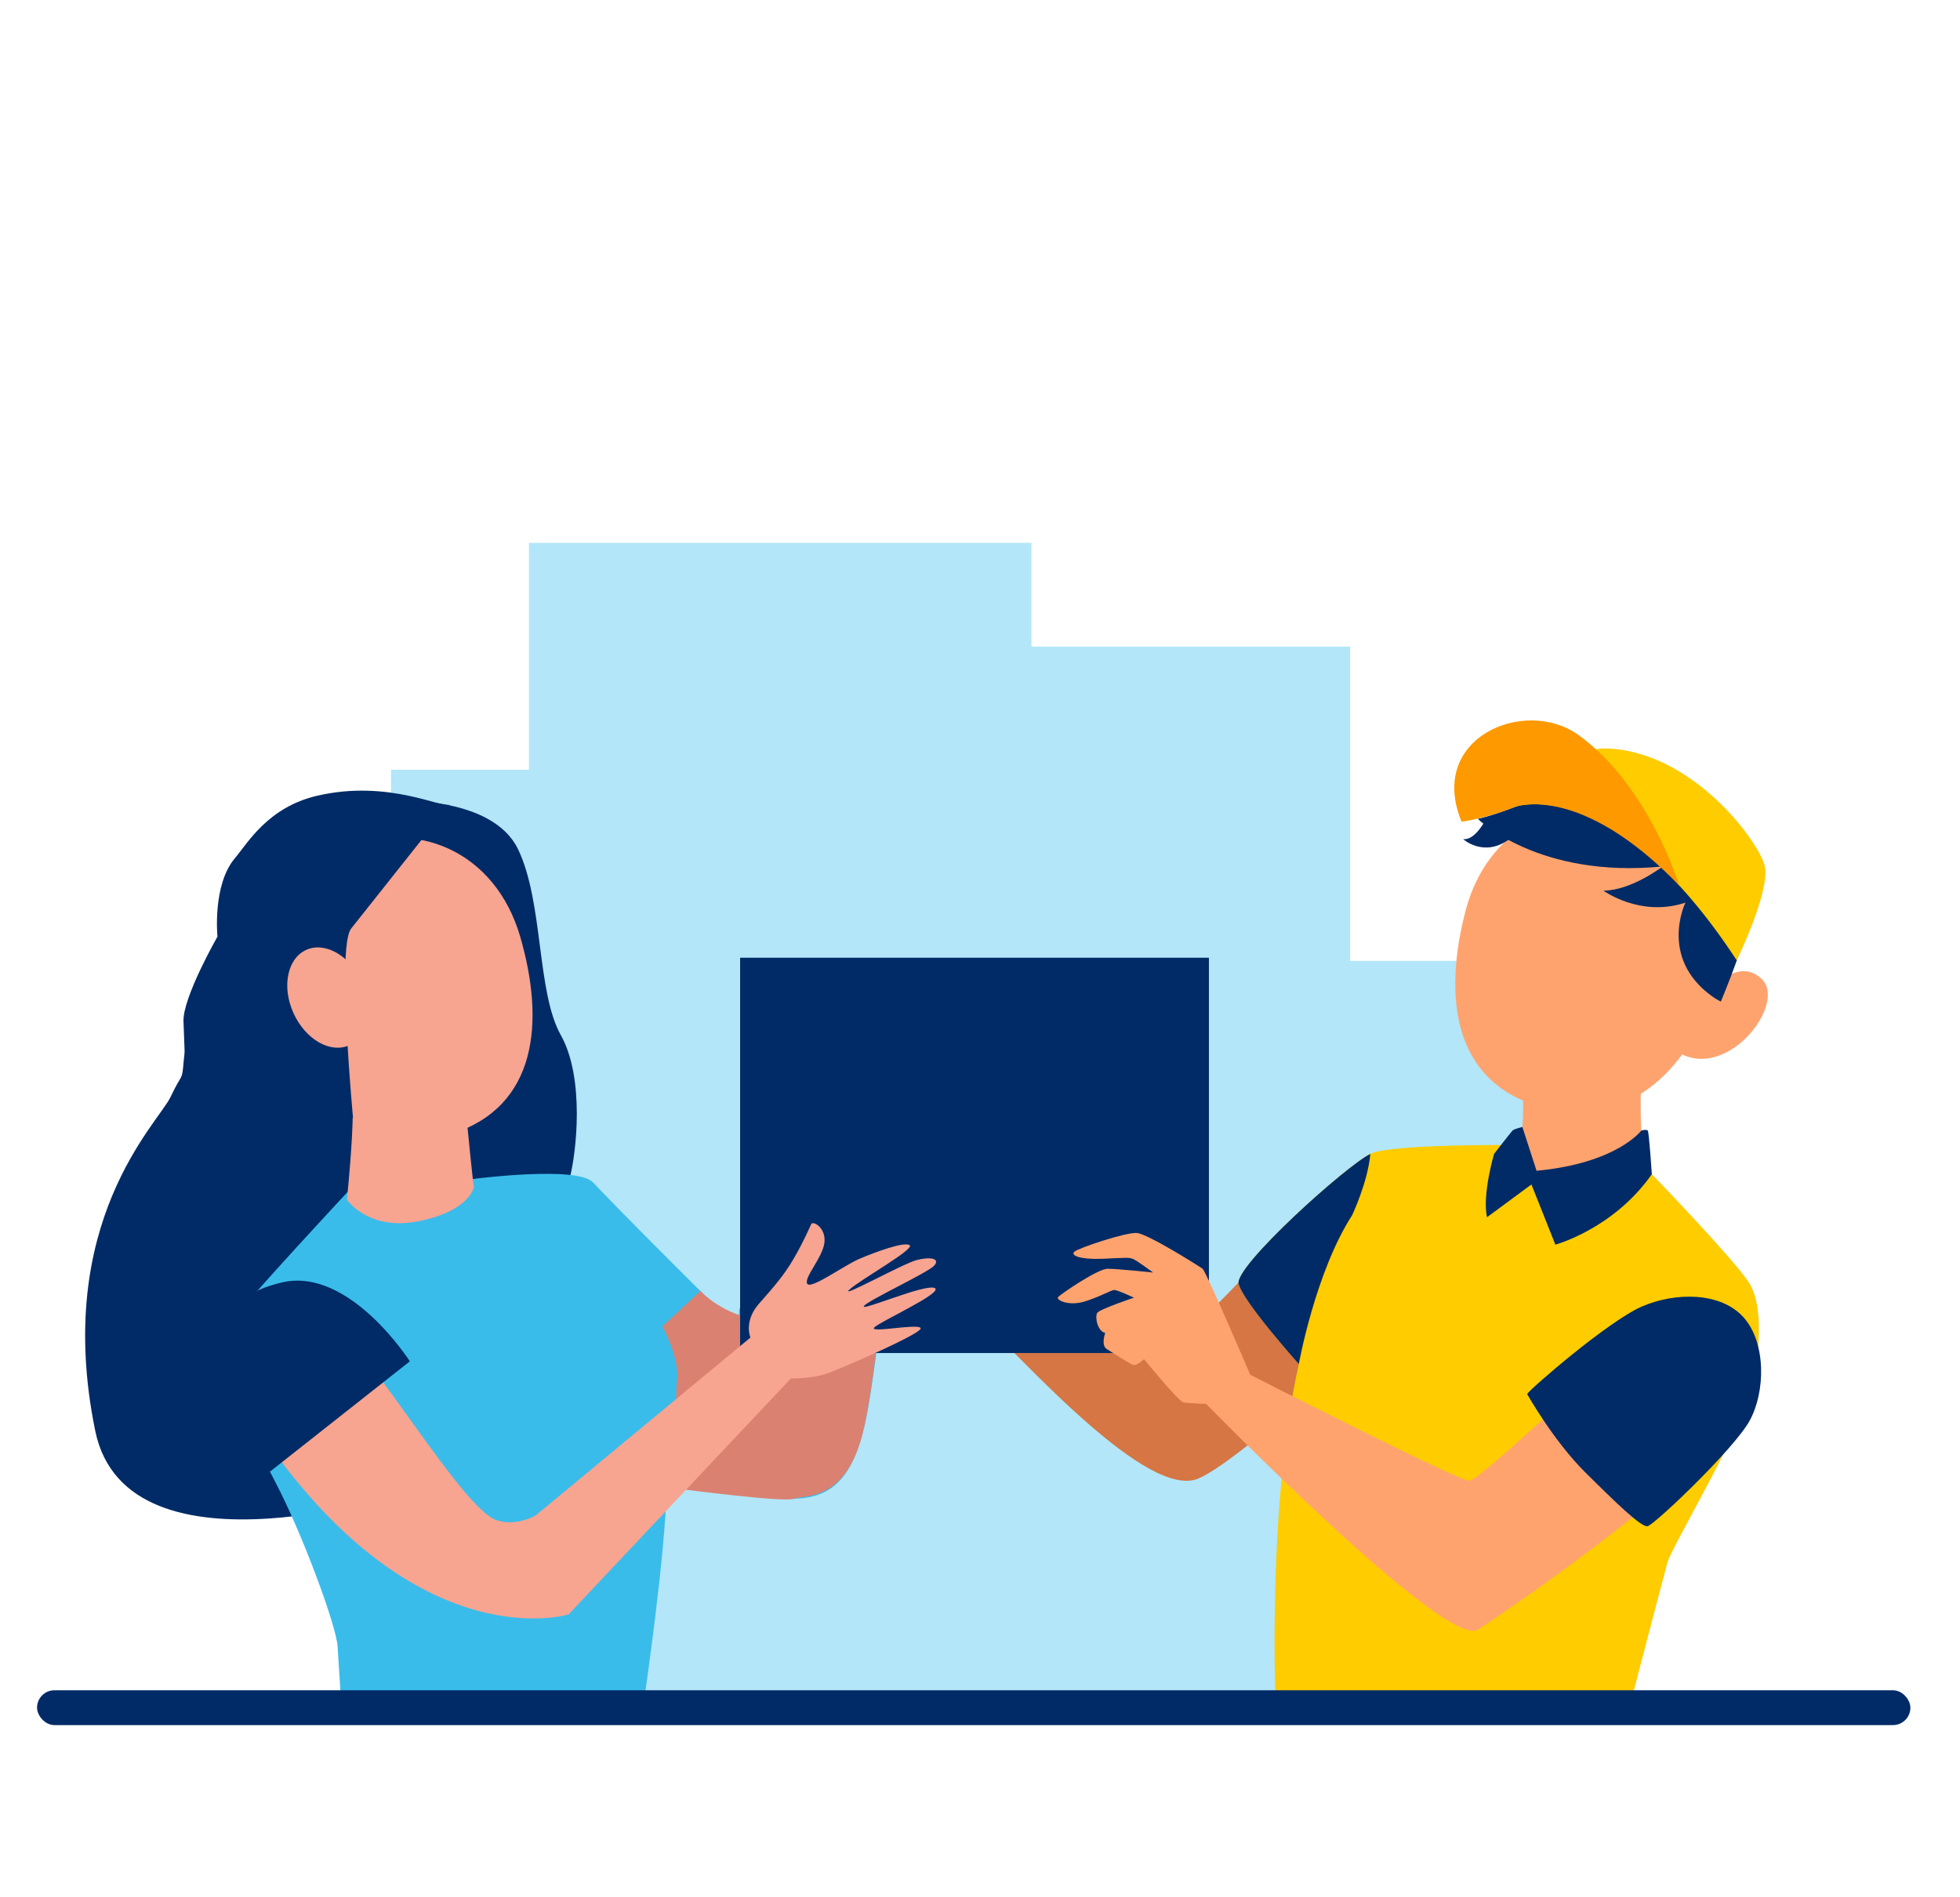 <?xml version="1.0" encoding="UTF-8"?><svg id="Ebene_1" xmlns="http://www.w3.org/2000/svg" width="469.77" height="454.7" xmlns:xlink="http://www.w3.org/1999/xlink" viewBox="0 0 469.77 454.7"><defs><style>.cls-1{fill:#ffa36e;}.cls-1,.cls-2,.cls-3,.cls-4,.cls-5,.cls-6,.cls-7,.cls-8,.cls-9,.cls-10,.cls-11,.cls-12{stroke-width:0px;}.cls-2{fill:#f90;}.cls-3{fill:#184347;}.cls-13{clip-path:url(#clippath);}.cls-4,.cls-14{fill:none;}.cls-5{fill:#db8172;}.cls-6{fill:#f7a491;}.cls-7{fill:#b2e6f8;}.cls-8{fill:#fc0;}.cls-9{fill:#3abcea;}.cls-14{stroke:#a64912;stroke-miterlimit:10;stroke-width:.33px;}.cls-10{fill:#3b7977;}.cls-11{fill:#002b66;}.cls-12{fill:#d57644;}</style><clipPath id="clippath"><path class="cls-4" d="M197.66,255.24c-2.49.15-1.64,4.14-2.95,7.65-1.31,3.5-2.29,8.82.91,9.93,3.19,1.12,12.77,1.23,16.31,2.64,3.54,1.41,7.05,1.26,7.54-1.69.49-2.95,1.97-9.64,2.3-12.04.33-2.39-10.17-7.31-24.1-6.49Z"/></clipPath></defs><path class="cls-1" d="M402.36,252.34l6.56-13.5s6.89-10.01,13.23-4.26c6.35,5.75-7.91,24.61-19.8,17.76Z"/><rect class="cls-7" x="93.71" y="184.53" width="215.35" height="223.33"/><rect class="cls-7" x="126.78" y="130.13" width="120.43" height="124.89"/><rect class="cls-7" x="243.77" y="155" width="79.83" height="82.78"/><rect class="cls-7" x="295.24" y="230.34" width="79.83" height="82.78"/><path class="cls-11" d="M95.53,191.96s22.52-1.07,28.64,11.62c6.11,12.69,4.43,34.21,10.24,44.54,5.81,10.34,3.71,28.3,2.16,34.22-1.55,5.92-14.24,2.47-14.24,2.47l-11.79-1.87-2.81-38.39-12.2-52.59Z"/><path class="cls-6" d="M81.84,203.57c18.13-7.58,36.95.66,42.85,20.99,5.9,20.33,4.15,40.67-16.4,47.23-20.55,6.56-35.86-7.65-42.2-25.8-6.34-18.15-1.53-35.2,15.74-42.42Z"/><path class="cls-11" d="M107.74,192.88c-1.79.92-14.75-6.1-31.76-2.12-11.77,2.75-16.6,11.32-19.68,14.96-5.43,6.42-4.18,18.8-4.18,18.8,0,0-8.33,14.57-8.14,20.29.32,9.37.35,6.17.05,9.55-.46,5.11-.22,2.4-3.17,8.63-2.95,6.23-28.25,30.06-18.04,79.97,7.68,37.56,77.5,13.93,77.5,13.93,6.01-3.77-12.69-59.03-12.69-59.03,0,0-8.18-69.58-3.43-75.32"/><path class="cls-14" d="M207.57,243.71s5.27,8.1,4.75,16.71"/><path class="cls-14" d="M211.55,243.2s6.68.59,10.15,4.92"/><path class="cls-9" d="M83.4,285.63s-23.48,25.2-27.74,30.94c-4.26,5.74,4.1,26.89,10.33,38.7,6.23,11.81,14.59,34.27,14.92,39.36s.82,12.95.82,12.95h72.64s5.25-35.58,5.41-51.49c0,0,24.19,4.02,32.72,3.03s12.54-6.97,15.16-19.43c2.62-12.46,8.85-69.38,8.2-69.31-.66.07-16.52-5.14-18.04-3.11-1.15,1.54-16.23,45.68-17.05,46.01s-2.46-.16-3.28.16,0,4.59-.66,4.59-29.43-28.94-34.71-34.6c-3.75-4.02-28.29-.87-28.29-.87l-30.44,3.06Z"/><path class="cls-3" d="M85.91,275.73c.42,0,.42-.66,0-.66s-.42.66,0,.66h0Z"/><path class="cls-10" d="M197.66,255.24c-2.49.15-1.64,4.14-2.95,7.65-1.31,3.5-2.29,8.82.91,9.93,3.19,1.12,12.77,1.23,16.31,2.64,3.54,1.41,7.05,1.26,7.54-1.69.49-2.95,1.97-9.64,2.3-12.04.33-2.39-10.17-7.31-24.1-6.49Z"/><g class="cls-13"><path class="cls-3" d="M201.92,253.64c-1.45.81-2.51,2-3.08,3.56s-.64,3.3-.77,4.95c-.12,1.47-.42,2.76-.9,4.15-.53,1.5-1.1,3-1.43,4.56-.27,1.27-.44,2.77.44,3.85.26.33.73-.14.46-.46-.74-.92-.46-2.38-.22-3.43.32-1.41.83-2.76,1.31-4.12.4-1.14.79-2.27.91-3.48.16-1.58.18-3.2.53-4.76.42-1.86,1.41-3.31,3.09-4.25.37-.21.04-.77-.33-.57h0Z"/><path class="cls-3" d="M202.63,275.27c-1.06-3.94,1.5-7.24,2.15-10.99.44-2.52.38-5.1.99-7.6.28-1.13.69-2.69,1.84-3.23.38-.18.05-.74-.33-.57-1,.46-1.5,1.59-1.84,2.57-.47,1.39-.69,2.87-.86,4.32-.15,1.29-.23,2.59-.38,3.87-.21,1.9-1.02,3.67-1.66,5.45-.75,2.08-1.14,4.17-.55,6.34.11.41.74.23.63-.17h0Z"/><path class="cls-3" d="M212.08,254.53c-1.64,2.85-1.81,6.35-2.25,9.53-.26,1.88-.65,3.74-.96,5.62-.34,2.12-.67,4.25-1.09,6.36-.08.41.55.59.63.17.4-2.03.72-4.07,1.05-6.12.31-1.89.7-3.78.97-5.68.46-3.17.57-6.72,2.21-9.56.21-.37-.36-.7-.57-.33h0Z"/><path class="cls-3" d="M217.07,256.99c.04.86.43,1.66.59,2.5.22,1.14-.13,2.26-.6,3.3-.8,1.77-1.92,3.36-2.36,5.28-.4,1.76-.48,3.59-.75,5.37s-.67,3.63-1.92,4.97c-.29.31.18.77.46.46,1.97-2.11,2.11-5.26,2.42-7.97.17-1.44.35-2.91.92-4.26.66-1.57,1.68-2.98,2.22-4.6.27-.82.41-1.67.27-2.53s-.56-1.66-.6-2.51c-.02-.42-.67-.42-.66,0h0Z"/></g><path class="cls-6" d="M56.6,316.73s1.38-9.97,12.99-8.44c11.62,1.53,39.59,52.74,49.38,56.1,9.78,3.36,20.71-10.49,20.71-10.49l-3.44,33.11s-34.62,10.69-70.89-39.44c0,0-13.34-18.28-8.75-30.84Z"/><path class="cls-11" d="M67.61,307.41c16.16-3.75,30.62,18.92,30.62,18.92l-33.52,26.44s-30.23-37.68,2.9-45.36Z"/><ellipse class="cls-6" cx="78.54" cy="239.14" rx="9.02" ry="12.54" transform="translate(-91.34 53.41) rotate(-24.27)"/><path class="cls-5" d="M167.74,309.59l-8.95,8.35s4.09,7.74,3.49,12.75c-.6,5.01,0,26.14,0,26.14,0,0,25.64,3.41,28.09,2.43,2.45-.98,12.7.93,16.67-16.8s6.18-55.42,6.18-55.42l-25.44-3.29s5.04,33.34-4.98,32.64c-9.29-.65-15.11-7.09-15.11-7.09"/><path class="cls-12" d="M286.29,354.74c8.76-2.17,54.82-43.58,59.3-57.88,4.49-14.3-17.33-20.26-27.34-11.35-7.88,7.01-31.32,33.54-34.07,33.54s-52.47-25.4-52.47-25.4c0,0,2.21-4.42-1.46-8.62-3.67-4.2-6.08-6.93-8.4-10.94-2.32-4.01-3.68-7.27-4.14-8.2-.46-.93-3.68.95-3.15,4.57.52,3.61,5.01,8.35,4.07,9.74-.94,1.38-8.73-4.42-12.57-6.05-3.84-1.63-10.73-4.18-11.95-3.23-1.22.95,11.92,8.32,14.45,10.66,2.52,2.34-12.77-6.23-16.11-7.11-3.34-.88-5.77-.37-4.18,1.36,1.59,1.72,16.15,8.47,16.82,9.72.67,1.25-14.82-5.5-17-4.38s13.51,8.2,14.54,9.53c1.02,1.33-10.72-1.12-11.16.09s17.79,9.13,21.91,10.71c4.12,1.58,7.53-.3,9.13,1.36,21.3,22.06,50.67,55.13,63.78,51.88Z"/><path class="cls-8" d="M395.91,281.47s18.86,19.51,23.12,25.74c4.26,6.23,2.79,21.32-1.48,31.81-4.26,10.49-17.05,32.47-17.87,35.42s-8.69,33.12-8.69,33.12h-85.27s-1.97-46.9,5.58-80.6c0,0-13.45-15-14.43-19.27-.98-4.26,26.56-28.97,31.81-31.21s33.84-2,33.84-2l33.39,6.97Z"/><path class="cls-11" d="M324.09,291.27s3.75-7.87,4.35-14.66c-5.8,2.84-32.54,26.9-31.57,31.1.98,4.26,14.43,19.27,14.43,19.27,0,0,3.94-21.97,12.79-35.7Z"/><path class="cls-1" d="M393.53,256.77s-1.03,10.5.72,23.89c0,0-4.88,7.8-17.19,5.66-12.31-2.14-13.33-7.8-13.33-7.8,0,0,2.3-10.38.86-19.84l28.94-1.91Z"/><path class="cls-1" d="M393.41,196.24c-18.35-7.02-36.91,1.77-42.2,22.27-5.29,20.5-2.93,40.77,17.82,46.71,20.74,5.94,35.61-8.73,41.4-27.06,5.79-18.33.47-35.23-17.01-41.92Z"/><path class="cls-11" d="M412.67,208.49s-.64-6.89-8.71-13.28c-8.07-6.4-19.21-10.99-32.84-5.08-6.4,2.77-12.1,5.02-16.91,6.17h0s14.46,14.36,44.3,11.4c0,0-7.42,5.73-14.2,5.81,0,0,8.87,6.47,19.65,2.86,0,0-6.43,13.12,6.28,22.38.75.55,1.49.99,2.22,1.34,3.07-7.5,6.88-17.6,6.88-21.42,0-6.4-6.66-10.17-6.66-10.17Z"/><path class="cls-8" d="M363.25,193.37s23.54-8.13,53.01,36.84c0,0,8.04-16.54,6.73-22.52-1.31-5.98-17.83-28.2-38.69-28.28-7.48-.03-21.05,13.96-21.05,13.96Z"/><path class="cls-2" d="M402.47,212.25s-7.24-23.88-24.16-36.07c-12.79-9.21-36.35.6-28,20.8,0,0,6.06-.8,12.94-3.62,0,0,15.46-5.71,39.21,18.89Z"/><path class="cls-11" d="M368.28,280.65l-3.4-10.5s-1.97.46-2.36.86c-.39.4-4.42,5.59-4.42,5.59,0,0-2.86,9.62-1.71,15.2l10.66-7.87,5.74,14.43s13.94-3.77,23.12-16.89c0,0-.66-10.09-.98-10.46s-1.54,0-1.54,0c0,0-5.84,7.84-25.1,9.64Z"/><rect class="cls-11" x="177.39" y="229.58" width="112.36" height="94.76"/><path class="cls-1" d="M289.11,336.53s-4.24-.15-5.44-.35c-1.2-.2-9.48-10.38-9.48-10.38,0,0-1.6,1.6-2.5,1.4s-4.89-2.9-6.39-3.79c-1.5-.9-.4-3.89-.4-3.89-1.9-.4-2.51-3.9-1.92-4.8.6-.9,8.8-3.65,8.8-3.65,0,0-3.89-1.84-4.69-1.84s-3.79,1.8-7.39,2.83c-3.59,1.03-6.69-.43-6.09-1.13.6-.7,9.48-6.79,11.88-6.79s10.88.9,10.88.9c0,0-3.89-2.9-4.89-3.29-1-.4-2.2-.2-7.39,0-5.19.2-7.59-.8-6.59-1.7,1-.9,12.38-4.69,14.98-4.49,2.6.2,14.98,7.99,15.77,8.59.8.6,11.41,25.4,11.41,25.4,0,0,49.72,25.4,52.47,25.4s34.83-31.35,42.31-36.06c7.48-4.71,28.75,2.33,24.26,16.63-4.49,14.3-56.86,50.26-64.47,55.12-7.61,4.86-65.13-54.1-65.13-54.1Z"/><path class="cls-11" d="M366.01,334.16s6.27,11.15,13.85,18.69c7.58,7.54,13.48,13.23,15.01,13.01,1.53-.22,20.65-18.39,24.46-25.26,3.81-6.88,4.03-18.72-1.44-24.82-5.47-6.1-16.35-6.07-24.36-2.59-8,3.48-26.43,19.44-27.52,20.97Z"/><path class="cls-11" d="M355.73,197.08s-2.35,4.41-5.04,4.07c0,0,4.93,4.51,11.06.02,6.13-4.49-6.02-4.09-6.02-4.09Z"/><path class="cls-6" d="M179.86,320.63s-1.67-3.86,2.01-8.06c3.68-4.19,6.09-6.92,8.41-10.93,2.33-4.01,3.7-7.26,4.15-8.19.46-.93,3.68.96,3.15,4.57-.53,3.61-5.02,8.35-4.09,9.73.94,1.38,8.74-4.4,12.58-6.03,3.84-1.63,10.74-4.17,11.96-3.21,1.22.95-11.94,8.3-14.46,10.64-2.53,2.34,12.78-6.21,16.12-7.09,3.34-.88,5.77-.36,4.18,1.36-1.59,1.72-16.16,8.44-16.83,9.7-.67,1.25,14.83-5.48,17.01-4.35,2.18,1.13-13.53,8.18-14.55,9.5-1.03,1.33,10.72-1.1,11.16.11s-17.81,9.11-21.93,10.68c-4.12,1.57-9.14,1.35-9.14,1.35l-53.34,56.61-16.05-16.97,59.66-49.42Z"/><path class="cls-6" d="M84.53,267.96s-.04,6.18-1.38,19.61c0,0,5.11,7.65,17.35,5.14,12.24-2.51,13.08-8.2,13.08-8.2,0,0-.1.38-1.72-16.19l-27.33-.36Z"/><rect class="cls-11" x="8.88" y="405.18" width="449" height="8.35" rx="4.17" ry="4.17"/></svg>